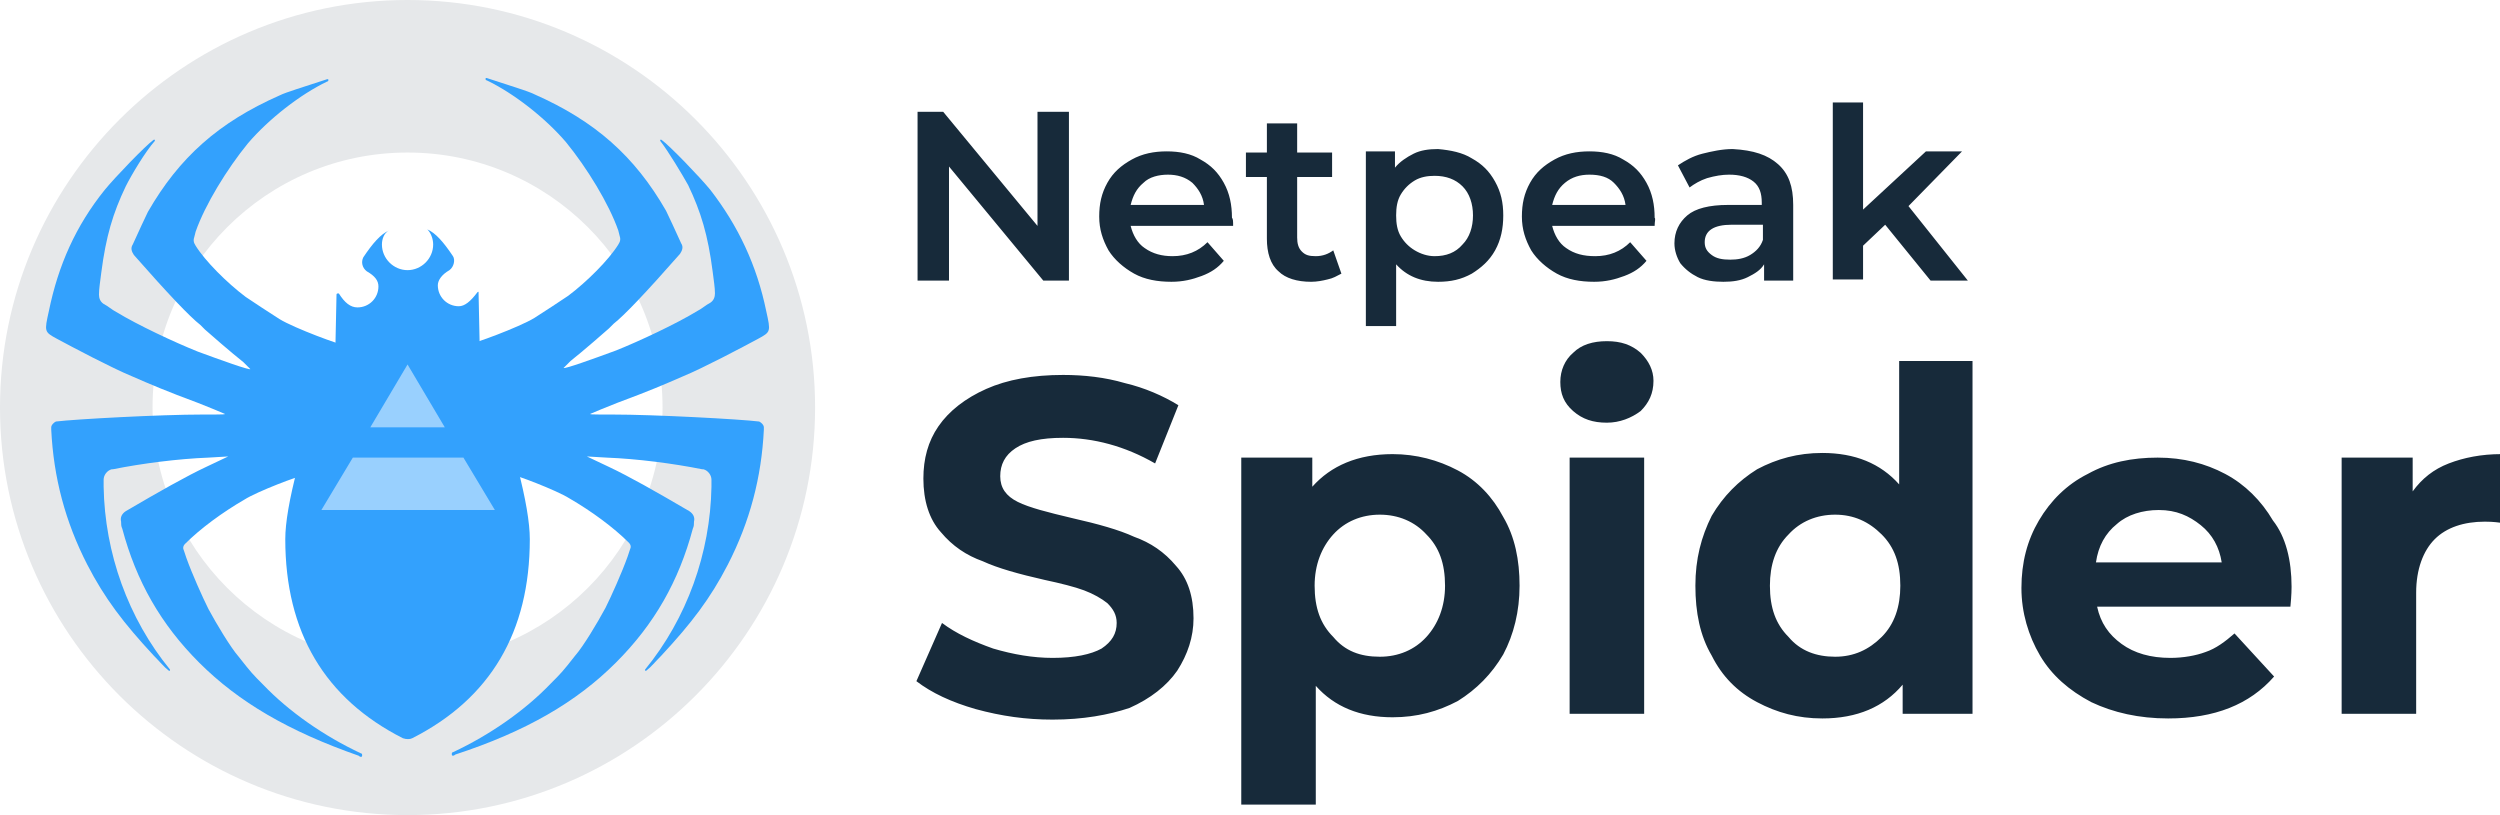 <?xml version="1.0" encoding="utf-8"?>
<!-- Generator: Adobe Illustrator 27.1.1, SVG Export Plug-In . SVG Version: 6.00 Build 0)  -->
<svg version="1.1" id="Layer_1" xmlns="http://www.w3.org/2000/svg" xmlns:xlink="http://www.w3.org/1999/xlink" x="0px" y="0px"
	 viewBox="0 0 214.7 70" style="enable-background:new 0 0 214.7 70;" xml:space="preserve">
<style type="text/css">
	.st0{fill-rule:evenodd;clip-rule:evenodd;fill:#172A3A;}
	.st1{fill:#E6E8EA;}
	.st2{fill:#33A1FD;}
	.st3{fill:#99D0FE;}
</style>
<g id="Page-1">
	<g id="NS-logo-dark-Copy-14">
		<g id="Logo-Copy" transform="translate(162, 18)">
			<path id="Netpeak-Copy" class="st0" d="M-70.2-8.4V6.1h-2.2l-8.1-9.8v9.8h-2.7V-8.4h2.2l8.1,9.8v-9.8H-70.2z M-56.1,1.4h-8.8
				c0.2,0.8,0.6,1.5,1.2,1.9C-63,3.8-62.2,4-61.3,4c1.2,0,2.2-0.4,3-1.2l1.4,1.6c-0.5,0.6-1.1,1-1.9,1.3c-0.8,0.3-1.6,0.5-2.6,0.5
				c-1.2,0-2.3-0.2-3.2-0.7c-0.9-0.5-1.7-1.2-2.2-2c-0.5-0.9-0.8-1.8-0.8-2.9c0-1.1,0.2-2,0.7-2.9s1.2-1.5,2.1-2
				c0.9-0.5,1.9-0.7,3-0.7c1.1,0,2.1,0.2,2.9,0.7c0.9,0.5,1.5,1.1,2,2s0.7,1.9,0.7,3C-56.1,0.8-56.1,1-56.1,1.4z M-63.8-2.3
				c-0.6,0.5-0.9,1.1-1.1,1.9h6.3c-0.1-0.8-0.5-1.4-1-1.9C-60.2-2.8-60.9-3-61.7-3C-62.5-3-63.3-2.8-63.8-2.3z M-46.8,5.5
				C-47.2,5.7-47.5,5.9-48,6c-0.4,0.1-0.9,0.2-1.4,0.2c-1.2,0-2.2-0.3-2.8-0.9c-0.7-0.6-1-1.6-1-2.8v-5.3H-55v-2.1h1.8v-2.5h2.6v2.5
				h3v2.1h-3v5.2c0,0.5,0.1,0.9,0.4,1.2c0.3,0.3,0.6,0.4,1.2,0.4c0.6,0,1.1-0.2,1.5-0.5L-46.8,5.5z M-35.6-4.4c0.9,0.5,1.5,1.1,2,2
				s0.7,1.8,0.7,2.9s-0.2,2.1-0.7,3c-0.5,0.9-1.2,1.5-2,2c-0.9,0.5-1.8,0.7-2.9,0.7c-1.5,0-2.7-0.5-3.6-1.5v5.3h-2.6V-5h2.5v1.4
				c0.4-0.5,1-0.9,1.6-1.2c0.6-0.3,1.3-0.4,2.1-0.4C-37.4-5.1-36.4-4.9-35.6-4.4z M-36.4,3c0.6-0.6,0.9-1.5,0.9-2.5
				s-0.3-1.9-0.9-2.5s-1.4-0.9-2.4-0.9c-0.6,0-1.2,0.1-1.7,0.4c-0.5,0.3-0.9,0.7-1.2,1.2c-0.3,0.5-0.4,1.1-0.4,1.8
				c0,0.7,0.1,1.3,0.4,1.8c0.3,0.5,0.7,0.9,1.2,1.2C-40,3.8-39.4,4-38.8,4C-37.8,4-37,3.7-36.4,3z M-19.9,1.4h-8.8
				c0.2,0.8,0.6,1.5,1.2,1.9C-26.8,3.8-26,4-25,4c1.2,0,2.2-0.4,3-1.2l1.4,1.6c-0.5,0.6-1.1,1-1.9,1.3c-0.8,0.3-1.6,0.5-2.6,0.5
				c-1.2,0-2.3-0.2-3.2-0.7c-0.9-0.5-1.7-1.2-2.2-2c-0.5-0.9-0.8-1.8-0.8-2.9c0-1.1,0.2-2,0.7-2.9c0.5-0.9,1.2-1.5,2.1-2
				s1.9-0.7,3-0.7c1.1,0,2.1,0.2,2.9,0.7c0.9,0.5,1.5,1.1,2,2c0.5,0.9,0.7,1.9,0.7,3C-19.8,0.8-19.9,1-19.9,1.4z M-27.6-2.3
				c-0.6,0.5-0.9,1.1-1.1,1.9h6.3c-0.1-0.8-0.5-1.4-1-1.9C-23.9-2.8-24.6-3-25.5-3C-26.3-3-27-2.8-27.6-2.3z M-9.3-3.9
				C-8.4-3.1-8-2-8-0.4v6.5h-2.5V4.7c-0.3,0.5-0.8,0.8-1.4,1.1c-0.6,0.3-1.3,0.4-2.1,0.4c-0.8,0-1.6-0.1-2.2-0.4
				c-0.6-0.3-1.1-0.7-1.5-1.2c-0.3-0.5-0.5-1.1-0.5-1.7c0-1,0.4-1.8,1.1-2.4c0.7-0.6,1.9-0.9,3.5-0.9h2.9v-0.2
				c0-0.8-0.2-1.4-0.7-1.8c-0.5-0.4-1.2-0.6-2.1-0.6c-0.6,0-1.2,0.1-1.9,0.3c-0.6,0.2-1.1,0.5-1.5,0.8l-1-1.9c0.6-0.4,1.3-0.8,2.1-1
				c0.8-0.2,1.7-0.4,2.6-0.4C-11.4-5.1-10.2-4.7-9.3-3.9z M-11.7,3.9c0.5-0.3,0.9-0.7,1.1-1.3V1.3h-2.7c-1.5,0-2.3,0.5-2.3,1.5
				c0,0.5,0.2,0.8,0.6,1.1c0.4,0.3,0.9,0.4,1.6,0.4C-12.8,4.3-12.2,4.2-11.7,3.9z M-0.1,1.3L-2,3.1v2.9h-2.6V-9.2H-2V0L3.4-5h3.1
				L1.9-0.3L7,6.1H3.8L-0.1,1.3z"/>
			<path id="Spider-Copy-3" class="st0" d="M-71.6,43.8c-2.3,0-4.4-0.3-6.6-0.9c-2.1-0.6-3.8-1.4-5.1-2.4l2.2-5
				c1.2,0.9,2.7,1.6,4.4,2.2c1.7,0.5,3.4,0.8,5.1,0.8c1.9,0,3.3-0.3,4.2-0.8c0.9-0.6,1.3-1.3,1.3-2.2c0-0.7-0.3-1.2-0.8-1.7
				c-0.5-0.4-1.2-0.8-2-1.1c-0.8-0.3-2-0.6-3.4-0.9c-2.2-0.5-4-1-5.3-1.6c-1.4-0.5-2.6-1.3-3.6-2.5c-1-1.1-1.5-2.7-1.5-4.6
				c0-1.7,0.4-3.2,1.3-4.5c0.9-1.3,2.3-2.4,4.1-3.2c1.8-0.8,4-1.2,6.6-1.2c1.8,0,3.6,0.2,5.3,0.7c1.7,0.4,3.3,1.1,4.6,1.9l-2,5
				c-2.6-1.5-5.3-2.2-7.9-2.2c-1.9,0-3.2,0.3-4.1,0.9c-0.9,0.6-1.3,1.4-1.3,2.4c0,1,0.5,1.7,1.5,2.2c1,0.5,2.6,0.9,4.7,1.4
				c2.2,0.5,4,1,5.3,1.6c1.4,0.5,2.6,1.3,3.6,2.5c1,1.1,1.5,2.6,1.5,4.5c0,1.6-0.5,3.1-1.4,4.5c-0.9,1.3-2.3,2.4-4.1,3.2
				C-66.8,43.4-69,43.8-71.6,43.8z M-42.4,21c2,0,3.9,0.5,5.6,1.4c1.7,0.9,3,2.3,3.9,4c1,1.7,1.4,3.7,1.4,5.9s-0.5,4.2-1.4,5.9
				c-1,1.7-2.3,3-3.9,4c-1.7,0.9-3.5,1.4-5.6,1.4c-2.8,0-5-0.9-6.6-2.7v10.2h-6.4V21.3h6.1v2.5C-47.7,22-45.4,21-42.4,21z
				 M-43.5,38.4c1.6,0,3-0.6,4-1.7c1-1.1,1.6-2.6,1.6-4.4c0-1.9-0.5-3.3-1.6-4.4c-1-1.1-2.4-1.7-4-1.7c-1.6,0-3,0.6-4,1.7
				c-1,1.1-1.6,2.6-1.6,4.4c0,1.9,0.5,3.3,1.6,4.4C-46.5,37.9-45.2,38.4-43.5,38.4z M-27.2,21.3h6.4v22h-6.4V21.3z M-24,18.3
				c-1.2,0-2.1-0.3-2.9-1s-1.1-1.5-1.1-2.5s0.4-1.9,1.1-2.5c0.7-0.7,1.7-1,2.9-1c1.2,0,2.1,0.3,2.9,1c0.7,0.7,1.1,1.5,1.1,2.4
				c0,1.1-0.4,1.9-1.1,2.6C-21.9,17.9-22.9,18.3-24,18.3z M7.4,13v30.3H1.4v-2.5c-1.6,1.9-3.9,2.9-6.9,2.9c-2.1,0-3.9-0.5-5.6-1.4
				s-3-2.2-3.9-4c-1-1.7-1.4-3.7-1.4-6s0.5-4.2,1.4-6c1-1.7,2.3-3,3.9-4c1.7-0.9,3.5-1.4,5.6-1.4c2.8,0,5,0.9,6.6,2.7V13H7.4z
				 M-4.4,38.4c1.6,0,2.9-0.6,4-1.7c1.1-1.1,1.6-2.6,1.6-4.4c0-1.9-0.5-3.3-1.6-4.4c-1.1-1.1-2.4-1.7-4-1.7c-1.6,0-3,0.6-4,1.7
				C-9.5,29-10,30.5-10,32.3c0,1.9,0.5,3.3,1.6,4.4C-7.4,37.9-6,38.4-4.4,38.4z M34.8,32.4c0,0.1,0,0.7-0.1,1.7H18.1
				c0.3,1.4,1,2.4,2.1,3.2c1.1,0.8,2.5,1.2,4.2,1.2c1.1,0,2.2-0.2,3-0.5c0.9-0.3,1.7-0.9,2.5-1.6l3.4,3.7c-2.1,2.4-5.1,3.6-9.1,3.6
				c-2.5,0-4.7-0.5-6.6-1.4c-1.9-1-3.4-2.3-4.4-4c-1-1.7-1.6-3.7-1.6-5.8c0-2.2,0.5-4.1,1.5-5.8c1-1.7,2.4-3.1,4.2-4
				c1.8-1,3.8-1.4,6-1.4c2.2,0,4.1,0.5,5.8,1.4c1.7,0.9,3.1,2.3,4.1,4C34.3,28.1,34.8,30.1,34.8,32.4z M23.4,25.8
				c-1.4,0-2.7,0.4-3.6,1.2c-1,0.8-1.6,1.9-1.8,3.3h10.8C28.6,29,28,27.9,27,27.1S24.9,25.8,23.4,25.8z M45.2,24.2
				c0.8-1.1,1.8-1.9,3.1-2.4c1.3-0.5,2.8-0.8,4.5-0.8v5.9c-0.7-0.1-1.2-0.1-1.4-0.1c-1.8,0-3.3,0.5-4.3,1.5c-1,1-1.6,2.6-1.6,4.6
				v10.4h-6.4v-22h6.1V24.2z"/>
		</g>
		<g id="Netpeak-Spider-logo">
			<path id="Combined-Shape" class="st1" d="M35,70C15.7,70,0,54.3,0,35S15.7,0,35,0s35,15.7,35,35S54.3,70,35,70z M35,56.9
				c12.1,0,21.9-9.8,21.9-21.9S47.1,13.1,35,13.1S13.1,22.9,13.1,35S22.9,56.9,35,56.9z"/>
			<path id="path3477" class="st2" d="M17.1,56.9c-3.3-3.3-5.4-7-6.6-11.5c-0.1-0.2-0.1-0.4-0.1-0.6h0c-0.1-0.4,0.1-0.7,0.4-0.9
				c2.9-1.7,5.2-3,6.9-3.8l1.9-0.9l-1.7,0.1c-2.6,0.1-5.7,0.5-8.2,1l-0.1,0c-0.4,0.1-0.7,0.5-0.7,0.9l0,0.6
				C9,47.5,11,53.1,14.6,57.5l0,0c0,0,0,0.1,0,0.1c0,0-0.1,0-0.1,0c-0.4-0.3-0.8-0.8-1.3-1.3c-2.6-2.8-4.2-4.9-5.7-7.8
				c-1.9-3.7-2.9-7.5-3.1-11.6l0-0.2c0-0.2,0.2-0.4,0.4-0.5c1.6-0.2,9-0.6,12.6-0.6c1.9,0,2.1,0,1.8-0.1c-0.2-0.1-1.2-0.5-2.2-0.9
				c-2.7-1-4.1-1.6-5.7-2.3c-1.7-0.7-5.1-2.5-6.4-3.2c-1.1-0.6-1.1-0.6-0.7-2.4C5,22.8,6.5,19.4,9,16.3c0.9-1.1,3.5-3.8,4.2-4.3
				c0,0,0.1,0,0.1,0c0,0,0,0.1,0,0.1l0,0C12.5,13,11.3,15,10.8,16c-1.1,2.3-1.7,4.3-2.1,7.4c-0.1,0.8-0.2,1.4-0.2,1.9h0
				c0,0.3,0.1,0.6,0.4,0.8c0.4,0.2,0.7,0.5,1.1,0.7c1.8,1.1,5,2.6,7,3.4c1.9,0.7,4.4,1.6,4.5,1.5c0,0-0.3-0.3-0.6-0.6
				c-0.9-0.7-3.2-2.7-3.3-2.8c0,0-0.2-0.2-0.4-0.4c-0.9-0.7-2.8-2.7-5.7-6l0,0c-0.2-0.3-0.3-0.6-0.1-0.9c0.6-1.3,1-2.2,1.3-2.8
				c2.7-4.7,6.1-7.7,11.3-10c0.6-0.3,2-0.7,4.1-1.4l0,0c0.1,0,0.1,0,0.1,0.1c0,0,0,0.1-0.1,0.1l0,0c-2.3,1.1-5,3.2-6.8,5.3
				c-1.8,2.2-3.7,5.3-4.5,7.6l-0.1,0.4c-0.1,0.3-0.1,0.5,0.1,0.8l0,0c0.8,1.3,2.7,3.2,4.3,4.4c0.6,0.4,2.1,1.4,2.9,1.9
				c1.3,0.8,5.4,2.3,5.5,2.2c0,0-3.6,11.4-3.6,11.3c-0.1-0.1-3.8,1.3-4.9,2c-1.9,1.1-3.8,2.5-5.1,3.8c-0.2,0.2-0.2,0.4-0.1,0.6
				l0.2,0.6c0.5,1.4,1.4,3.4,1.9,4.4c0.7,1.3,1.9,3.3,2.6,4.1c1.1,1.4,1.2,1.5,2.1,2.4c2.2,2.3,5.2,4.4,8.4,5.9l0,0
				c0.1,0,0.1,0.1,0.1,0.2c0,0.1-0.1,0.1-0.1,0.1c-0.1,0-0.2-0.1-0.2-0.1C24.8,62.8,20.5,60.3,17.1,56.9z"/>
			<path id="path3477-copy-2" class="st2" d="M52.9,56.9c3.3-3.3,5.4-7,6.6-11.5c0.1-0.2,0.1-0.4,0.1-0.6l0,0
				c0.1-0.4-0.1-0.7-0.4-0.9c-2.9-1.7-5.2-3-6.9-3.8l-1.9-0.9l1.7,0.1c2.6,0.1,5.7,0.5,8.2,1l0.1,0c0.4,0.1,0.7,0.5,0.7,0.9l0,0.6
				C61,47.5,59,53.1,55.4,57.5l0,0c0,0,0,0.1,0,0.1c0,0,0.1,0,0.1,0c0.4-0.3,0.8-0.8,1.3-1.3c2.6-2.8,4.2-4.9,5.7-7.8
				c1.9-3.7,2.9-7.5,3.1-11.6l0-0.2c0-0.2-0.2-0.4-0.4-0.5c-1.6-0.2-9-0.6-12.6-0.6c-1.9,0-2.1,0-1.8-0.1c0.2-0.1,1.2-0.5,2.2-0.9
				c2.7-1,4.1-1.6,5.7-2.3c1.7-0.7,5.1-2.5,6.4-3.2c1.1-0.6,1.1-0.6,0.7-2.4c-0.8-3.9-2.4-7.3-4.8-10.4c-0.9-1.1-3.5-3.8-4.2-4.3
				c0,0-0.1,0-0.1,0c0,0,0,0.1,0,0.1l0,0c0.7,0.9,1.9,2.9,2.4,3.8c1.1,2.3,1.7,4.3,2.1,7.4c0.1,0.8,0.2,1.4,0.2,1.9l0,0
				c0,0.3-0.1,0.6-0.4,0.8c-0.4,0.2-0.7,0.5-1.1,0.7c-1.8,1.1-5,2.6-7,3.4c-1.9,0.7-4.4,1.6-4.5,1.5c0,0,0.3-0.3,0.6-0.6
				c0.9-0.7,3.2-2.7,3.3-2.8c0,0,0.2-0.2,0.4-0.4c0.9-0.7,2.8-2.7,5.7-6l0,0c0.2-0.3,0.3-0.6,0.1-0.9c-0.6-1.3-1-2.2-1.3-2.8
				c-2.7-4.7-6.1-7.7-11.3-10c-0.6-0.3-2-0.7-4.1-1.4l0,0c-0.1,0-0.1,0-0.1,0.1c0,0,0,0.1,0.1,0.1l0,0c2.3,1.1,5,3.2,6.8,5.3
				c1.8,2.2,3.7,5.3,4.5,7.6l0.1,0.4c0.1,0.3,0.1,0.5-0.1,0.8l0,0c-0.8,1.3-2.7,3.2-4.3,4.4c-0.6,0.4-2.1,1.4-2.9,1.9
				c-1.3,0.8-5.4,2.3-5.5,2.2c0,0,3.6,11.4,3.6,11.3c0.1-0.1,3.8,1.3,4.9,2c1.9,1.1,3.8,2.5,5.1,3.8c0.2,0.2,0.2,0.4,0.1,0.6
				l-0.2,0.6c-0.5,1.4-1.4,3.4-1.9,4.4c-0.7,1.3-1.9,3.3-2.6,4.1c-1.1,1.4-1.2,1.5-2.1,2.4c-2.2,2.3-5.2,4.4-8.4,5.9l0,0
				c-0.1,0-0.1,0.1-0.1,0.2c0,0.1,0.1,0.1,0.1,0.1c0.1,0,0.2-0.1,0.2-0.1C45.2,62.8,49.5,60.3,52.9,56.9z"/>
			<path id="Combined-Shape_00000135655953961374492790000015521075407774833085_" class="st2" d="M38.6,23.2c-0.7,0.4-1,0.9-1,1.3
				c0,1,0.8,1.8,1.8,1.8c0.5,0,1-0.4,1.6-1.2l0,0c0,0,0.1-0.1,0.1,0c0,0,0,0,0,0.1l0.1,4.7c2.9,8.1,4.3,13.6,4.3,16.4
				c0,8-3.4,13.7-10.1,17.1c-0.2,0.1-0.5,0.1-0.8,0c-6.7-3.4-10.1-9.1-10.1-17.1c0-2.8,1.4-8.2,4.3-16.3l0.1-4.7c0,0,0-0.1,0.1-0.1
				c0,0,0.1,0,0.1,0c0.5,0.8,1,1.2,1.6,1.2c1,0,1.8-0.8,1.8-1.8c0-0.5-0.3-0.9-1-1.3l0,0c-0.4-0.3-0.5-0.8-0.3-1.2c0,0,0,0,0,0
				c0.8-1.2,1.5-2,2.2-2.3C33,20,32.8,20.5,32.8,21c0,1.2,1,2.2,2.2,2.2s2.2-1,2.2-2.2c0-0.5-0.2-1-0.5-1.3c0.7,0.3,1.4,1.1,2.2,2.3
				l0,0C39.1,22.3,39,22.9,38.6,23.2C38.6,23.1,38.6,23.2,38.6,23.2z"/>
			<g id="Rectangle-5-Copy" transform="translate(56.7, 63.9)">
				<path id="Combined-Shape_00000168081904691435428900000008477380920920781229_" class="st3" d="M-18.5-27.2h-6.4l3.2-5.4
					L-18.5-27.2z M-16.9-24.6l2.7,4.5h-14.9l2.7-4.5H-16.9z"/>
			</g>
		</g>
	</g>
</g>
</svg>
